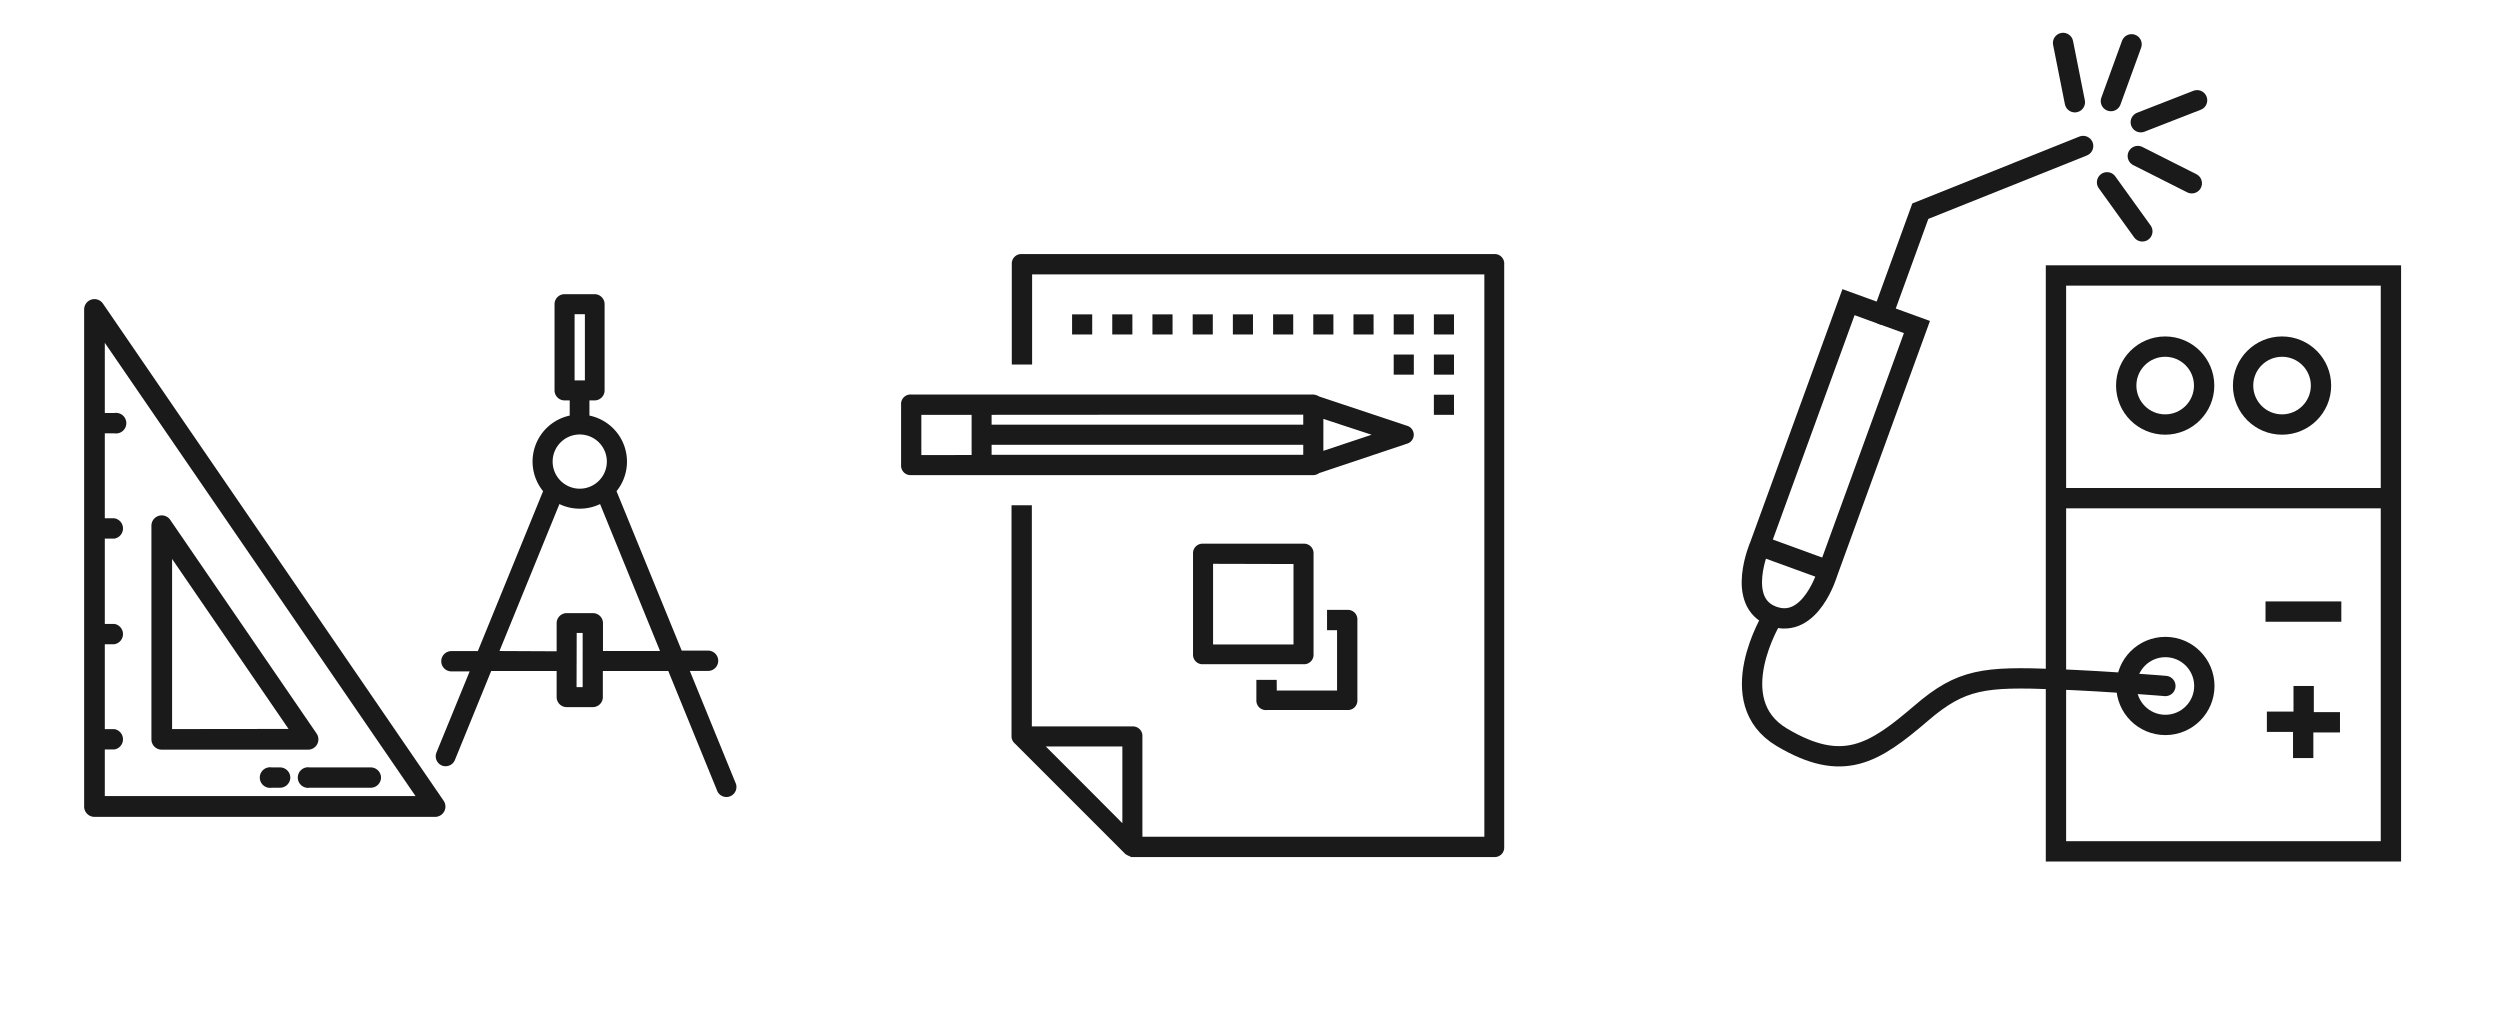 <svg xmlns="http://www.w3.org/2000/svg" viewBox="0 0 369 152.5"><defs><style>.a{fill:#1a1a1a;}.b,.c,.d{fill:none;}.b,.c{stroke:#1a1a1a;stroke-miterlimit:10;stroke-width:3px;}.c{stroke-linecap:round;}</style></defs><title>professional_work_flow</title><path class="a" d="M179.14,163h53.4a1.4,1.4,0,0,0,1.48-1.48v-86A1.4,1.4,0,0,0,232.54,74H162.82a1.4,1.4,0,0,0-1.48,1.48V90.31h3V77h66.75V160H180.62V145.2a1.4,1.4,0,0,0-1.48-1.48H164.3V111.08h-3V145.2a1.35,1.35,0,0,0,.45,1l16.32,16.32c.15.15.3.15.45.3h.15A.54.54,0,0,0,179.14,163Zm-1.48-16.32V158L172,152.32l-5.64-5.64Z" transform="translate(-12 -36.5)"/><path class="a" d="M219.64,102a1.38,1.38,0,0,0,0-2.67l-12.91-4.3a2.11,2.11,0,0,0-.89-.3H146.5A1.4,1.4,0,0,0,145,96.25v8.9a1.4,1.4,0,0,0,1.48,1.48h59.34a1.59,1.59,0,0,0,.89-.3Zm-15.28-4.3v1.48h-46V97.73Zm0,4.45v1.48h-46v-1.48Zm10.09-1.48-7.12,2.37V98.33Zm-66.46,3V97.73h7.42v5.93Z" transform="translate(-12 -36.5)"/><path class="a" d="M204.4,116.75H189.57a1.4,1.4,0,0,0-1.48,1.48v14.83a1.4,1.4,0,0,0,1.48,1.48H204.4a1.4,1.4,0,0,0,1.48-1.48V118.23A1.4,1.4,0,0,0,204.4,116.75Zm-1.48,3v11.87H191.05V119.72Z" transform="translate(-12 -36.5)"/><path class="a" d="M200.44,136.85h-3v3A1.4,1.4,0,0,0,199,141.3h11.87a1.4,1.4,0,0,0,1.48-1.48V128a1.4,1.4,0,0,0-1.48-1.48h-3v3h1.48v8.9h-8.9Z" transform="translate(-12 -36.5)"/><rect class="a" x="211.64" y="46.4" width="2.97" height="2.97"/><rect class="a" x="211.64" y="52.33" width="2.97" height="2.97"/><rect class="a" x="211.64" y="58.26" width="2.97" height="2.97"/><rect class="a" x="205.71" y="52.33" width="2.97" height="2.97"/><rect class="a" x="205.71" y="46.4" width="2.97" height="2.97"/><rect class="a" x="199.77" y="46.4" width="2.97" height="2.97"/><rect class="a" x="193.84" y="46.4" width="2.97" height="2.97"/><rect class="a" x="187.91" y="46.4" width="2.97" height="2.97"/><rect class="a" x="181.97" y="46.4" width="2.97" height="2.97"/><rect class="a" x="176.04" y="46.4" width="2.97" height="2.97"/><rect class="a" x="170.1" y="46.4" width="2.97" height="2.97"/><rect class="a" x="164.17" y="46.4" width="2.97" height="2.97"/><rect class="a" x="158.24" y="46.4" width="2.97" height="2.97"/><path class="a" d="M77.57,156.26a1.52,1.52,0,0,0-.09-1.57L27.2,81.32a1.52,1.52,0,0,0-2.78.86v73.37a1.52,1.52,0,0,0,1.52,1.52H76.22A1.52,1.52,0,0,0,77.57,156.26ZM27.47,154v-6.88h1.41a1.52,1.52,0,0,0,0-3H27.47V131.59h1.41a1.52,1.52,0,0,0,0-3H27.47V116h1.41a1.52,1.52,0,0,0,0-3H27.47V100.46h1.41a1.52,1.52,0,1,0,0-3H27.47V87.1L73.33,154H27.47Z" transform="translate(-12 -36.5)"/><path class="a" d="M58.82,146.34a1.52,1.52,0,0,0-.09-1.57l-21.6-31.53a1.52,1.52,0,0,0-2.78.86v31.53a1.52,1.52,0,0,0,1.52,1.52h21.6A1.52,1.52,0,0,0,58.82,146.34ZM37.4,144.11V119l17.19,25.09Z" transform="translate(-12 -36.5)"/><path class="a" d="M68.24,151.29a1.52,1.52,0,0,0-1.52-1.52h-9a1.52,1.52,0,1,0,0,3h9A1.52,1.52,0,0,0,68.24,151.29Z" transform="translate(-12 -36.5)"/><path class="a" d="M54.85,151.29a1.52,1.52,0,0,0-1.52-1.52H52.11a1.52,1.52,0,1,0,0,3h1.22A1.52,1.52,0,0,0,54.85,151.29Z" transform="translate(-12 -36.5)"/><path class="a" d="M77.22,149.49a1.48,1.48,0,0,0,1.92-.81l5.36-13.14h9.66v3.85a1.48,1.48,0,0,0,1.48,1.48H99.5a1.48,1.48,0,0,0,1.48-1.48v-3.85h9.66l7.17,17.57a1.48,1.48,0,1,0,2.73-1.12l-6.72-16.46h2.69a1.48,1.48,0,0,0,0-3h-3.89L103,109A6.94,6.94,0,0,0,99,97.84V95.6h.76a1.48,1.48,0,0,0,1.48-1.48V81.4a1.48,1.48,0,0,0-1.48-1.48H95.33a1.48,1.48,0,0,0-1.48,1.48V94.12a1.48,1.48,0,0,0,1.48,1.48h.76v2.24A6.94,6.94,0,0,0,92.16,109l-9.63,23.6H78.63a1.48,1.48,0,1,0,0,3h2.69l-4.91,12A1.48,1.48,0,0,0,77.22,149.49ZM98.33,82.88v9.77H96.81V82.88Zm3.24,21.75a4,4,0,1,1-4-4A4,4,0,0,1,101.57,104.63Zm-4.45,25.29H98v8h-.9Zm-11.4,2.67,8.85-21.69a6.94,6.94,0,0,0,6,0l8.85,21.69H101v-4.15A1.48,1.48,0,0,0,99.5,127H95.64a1.48,1.48,0,0,0-1.48,1.48v4.15Z" transform="translate(-12 -36.5)"/><rect class="b" x="303.46" y="40.66" width="49.44" height="85"/><line class="b" x1="303.46" y1="73.53" x2="352.89" y2="73.53"/><circle class="b" cx="319.58" cy="56.91" r="5.75"/><circle class="b" cx="336.83" cy="56.91" r="5.75"/><circle class="b" cx="319.61" cy="101.25" r="5.75"/><polyline class="b" points="340.02 101.25 340.02 106.53 334.59 106.53"/><polyline class="b" points="339.95 111.89 339.95 106.61 345.38 106.61"/><line class="b" x1="334.39" y1="90.27" x2="345.58" y2="90.27"/><path class="b" d="M284.84,81.1l10.1,3.67L281.75,121s-2.47,8.5-8.07,6.46S271.76,117,271.76,117Z" transform="translate(-12 -36.5)"/><path class="c" d="M331.61,137.75s-7.53-.64-16.19-1c-10.52-.4-13.92-.08-19.83,5-7,6-11.58,8.92-20.58,3.58s-1.42-17.67-1.42-17.67" transform="translate(-12 -36.5)"/><line class="b" x1="259.76" y1="80.54" x2="269.86" y2="84.22"/><polyline class="c" points="277.89 46.44 283.44 31.17 307.47 21.55"/><line class="c" x1="306.25" y1="15.09" x2="304.51" y2="6.34"/><line class="c" x1="316.21" y1="34.15" x2="311" y2="26.91"/><line class="c" x1="323.51" y1="27.05" x2="315.54" y2="23.03"/><line class="c" x1="314.62" y1="6.54" x2="311.57" y2="14.92"/><line class="c" x1="324.29" y1="14.8" x2="315.98" y2="18.04"/><line class="d" y1="89.52" y2="71.58"/><line class="d" x1="369" y1="89.52" x2="369" y2="71.58"/><line class="d" x1="208.45" y1="152.5" x2="176.19" y2="152.5"/><line class="d" x1="208.45" x2="176.19"/></svg>